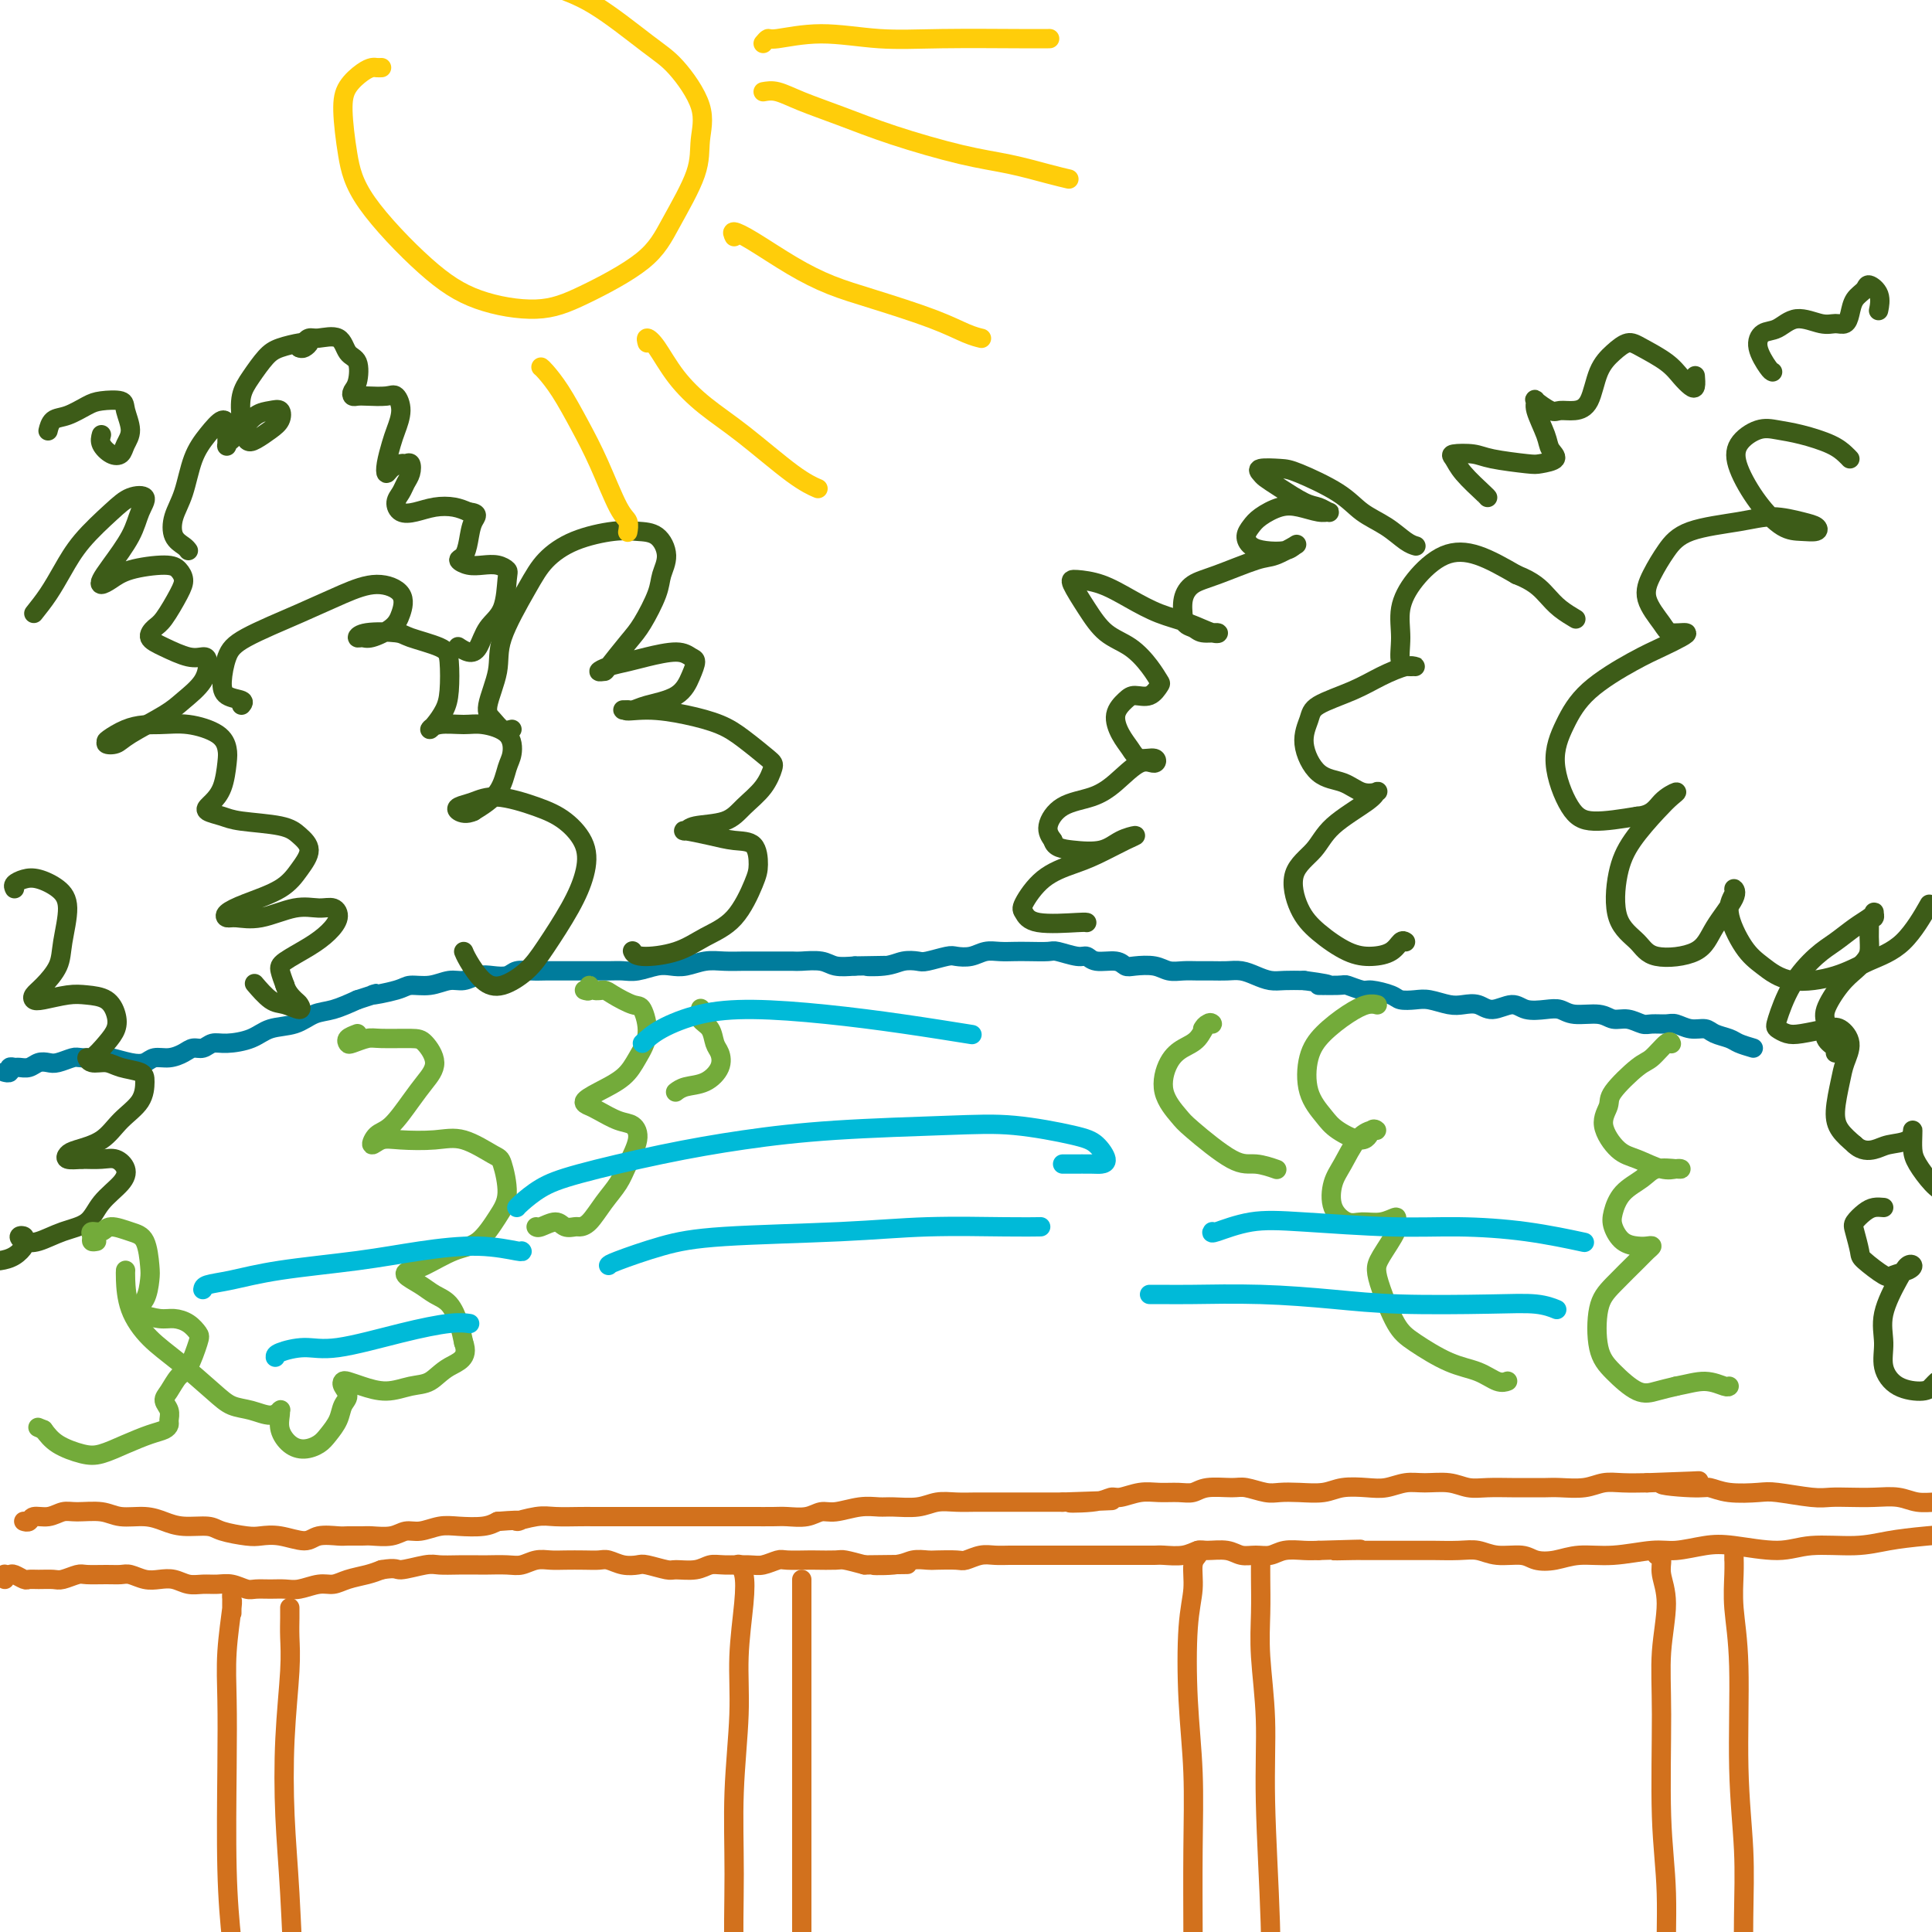 <svg viewBox='0 0 400 400' version='1.1' xmlns='http://www.w3.org/2000/svg' xmlns:xlink='http://www.w3.org/1999/xlink'><g fill='none' stroke='#007C9C' stroke-width='4' stroke-linecap='round' stroke-linejoin='round'><path d='M1,222c0.032,0.008 0.064,0.016 0,0c-0.064,-0.016 -0.225,-0.057 0,0c0.225,0.057 0.837,0.212 1,0c0.163,-0.212 -0.122,-0.793 0,-1c0.122,-0.207 0.652,-0.042 1,0c0.348,0.042 0.515,-0.040 1,0c0.485,0.040 1.289,0.203 2,0c0.711,-0.203 1.329,-0.772 2,-1c0.671,-0.228 1.395,-0.113 2,0c0.605,0.113 1.091,0.226 2,0c0.909,-0.226 2.242,-0.789 3,-1c0.758,-0.211 0.941,-0.070 2,0c1.059,0.070 2.993,0.067 4,0c1.007,-0.067 1.088,-0.199 2,0c0.912,0.199 2.657,0.730 4,1c1.343,0.270 2.285,0.278 3,0c0.715,-0.278 1.203,-0.844 2,-1c0.797,-0.156 1.904,0.098 3,0c1.096,-0.098 2.182,-0.548 3,-1c0.818,-0.452 1.370,-0.908 2,-1c0.630,-0.092 1.339,0.178 2,0c0.661,-0.178 1.275,-0.806 2,-1c0.725,-0.194 1.562,0.046 3,0c1.438,-0.046 3.479,-0.379 5,-1c1.521,-0.621 2.524,-1.531 4,-2c1.476,-0.469 3.427,-0.497 5,-1c1.573,-0.503 2.770,-1.482 4,-2c1.230,-0.518 2.494,-0.577 4,-1c1.506,-0.423 3.253,-1.212 5,-2'/><path d='M74,207c6.445,-2.040 3.056,-1.139 3,-1c-0.056,0.139 3.220,-0.484 5,-1c1.780,-0.516 2.066,-0.927 3,-1c0.934,-0.073 2.518,0.190 4,0c1.482,-0.190 2.862,-0.835 4,-1c1.138,-0.165 2.033,0.148 3,0c0.967,-0.148 2.005,-0.758 3,-1c0.995,-0.242 1.946,-0.117 3,0c1.054,0.117 2.209,0.228 3,0c0.791,-0.228 1.217,-0.793 2,-1c0.783,-0.207 1.923,-0.055 3,0c1.077,0.055 2.091,0.015 3,0c0.909,-0.015 1.713,-0.004 3,0c1.287,0.004 3.057,0.002 4,0c0.943,-0.002 1.060,-0.004 2,0c0.940,0.004 2.702,0.015 4,0c1.298,-0.015 2.132,-0.056 3,0c0.868,0.056 1.772,0.207 3,0c1.228,-0.207 2.782,-0.774 4,-1c1.218,-0.226 2.101,-0.113 3,0c0.899,0.113 1.816,0.226 3,0c1.184,-0.226 2.636,-0.793 4,-1c1.364,-0.207 2.638,-0.056 4,0c1.362,0.056 2.810,0.015 4,0c1.190,-0.015 2.122,-0.005 3,0c0.878,0.005 1.704,0.005 3,0c1.296,-0.005 3.063,-0.015 4,0c0.937,0.015 1.045,0.056 2,0c0.955,-0.056 2.757,-0.207 4,0c1.243,0.207 1.927,0.774 3,1c1.073,0.226 2.537,0.113 4,0'/><path d='M177,200c10.916,-0.171 4.704,-0.097 3,0c-1.704,0.097 1.098,0.219 3,0c1.902,-0.219 2.903,-0.777 4,-1c1.097,-0.223 2.289,-0.111 3,0c0.711,0.111 0.942,0.222 2,0c1.058,-0.222 2.944,-0.778 4,-1c1.056,-0.222 1.283,-0.112 2,0c0.717,0.112 1.923,0.226 3,0c1.077,-0.226 2.026,-0.792 3,-1c0.974,-0.208 1.974,-0.057 3,0c1.026,0.057 2.078,0.019 3,0c0.922,-0.019 1.714,-0.020 3,0c1.286,0.020 3.067,0.062 4,0c0.933,-0.062 1.020,-0.228 2,0c0.980,0.228 2.854,0.849 4,1c1.146,0.151 1.565,-0.170 2,0c0.435,0.170 0.886,0.829 2,1c1.114,0.171 2.892,-0.147 4,0c1.108,0.147 1.546,0.757 2,1c0.454,0.243 0.926,0.118 2,0c1.074,-0.118 2.752,-0.228 4,0c1.248,0.228 2.066,0.793 3,1c0.934,0.207 1.982,0.055 3,0c1.018,-0.055 2.005,-0.012 3,0c0.995,0.012 1.999,-0.007 3,0c1.001,0.007 2.000,0.040 3,0c1.000,-0.040 2.003,-0.154 3,0c0.997,0.154 1.989,0.577 3,1c1.011,0.423 2.041,0.845 3,1c0.959,0.155 1.845,0.044 3,0c1.155,-0.044 2.577,-0.022 4,0'/><path d='M270,203c8.657,1.150 3.798,1.025 3,1c-0.798,-0.025 2.465,0.049 4,0c1.535,-0.049 1.341,-0.220 2,0c0.659,0.220 2.172,0.830 3,1c0.828,0.170 0.972,-0.099 2,0c1.028,0.099 2.939,0.566 4,1c1.061,0.434 1.270,0.835 2,1c0.730,0.165 1.980,0.096 3,0c1.020,-0.096 1.808,-0.217 3,0c1.192,0.217 2.788,0.771 4,1c1.212,0.229 2.042,0.132 3,0c0.958,-0.132 2.045,-0.298 3,0c0.955,0.298 1.778,1.059 3,1c1.222,-0.059 2.842,-0.940 4,-1c1.158,-0.060 1.854,0.701 3,1c1.146,0.299 2.743,0.137 4,0c1.257,-0.137 2.174,-0.248 3,0c0.826,0.248 1.562,0.855 3,1c1.438,0.145 3.577,-0.171 5,0c1.423,0.171 2.128,0.831 3,1c0.872,0.169 1.909,-0.152 3,0c1.091,0.152 2.234,0.777 3,1c0.766,0.223 1.154,0.045 2,0c0.846,-0.045 2.151,0.043 3,0c0.849,-0.043 1.243,-0.219 2,0c0.757,0.219 1.879,0.832 3,1c1.121,0.168 2.242,-0.110 3,0c0.758,0.110 1.152,0.607 2,1c0.848,0.393 2.152,0.683 3,1c0.848,0.317 1.242,0.662 2,1c0.758,0.338 1.879,0.669 3,1'/></g>
<g fill='none' stroke='#3D5C18' stroke-width='4' stroke-linecap='round' stroke-linejoin='round'><path d='M383,95c-0.231,-0.250 -0.462,-0.500 -1,-1c-0.538,-0.500 -1.384,-1.251 -3,-2c-1.616,-0.749 -4.001,-1.498 -6,-2c-1.999,-0.502 -3.611,-0.758 -5,-1c-1.389,-0.242 -2.557,-0.471 -4,0c-1.443,0.471 -3.163,1.643 -4,3c-0.837,1.357 -0.792,2.900 0,5c0.792,2.100 2.329,4.756 4,7c1.671,2.244 3.474,4.077 5,5c1.526,0.923 2.773,0.936 4,1c1.227,0.064 2.434,0.177 3,0c0.566,-0.177 0.490,-0.645 0,-1c-0.490,-0.355 -1.394,-0.595 -3,-1c-1.606,-0.405 -3.914,-0.973 -6,-1c-2.086,-0.027 -3.949,0.487 -7,1c-3.051,0.513 -7.291,1.026 -10,2c-2.709,0.974 -3.888,2.408 -5,4c-1.112,1.592 -2.157,3.340 -3,5c-0.843,1.660 -1.484,3.232 -1,5c0.484,1.768 2.094,3.733 3,5c0.906,1.267 1.107,1.835 2,2c0.893,0.165 2.476,-0.072 3,0c0.524,0.072 -0.012,0.453 -1,1c-0.988,0.547 -2.428,1.261 -4,2c-1.572,0.739 -3.275,1.503 -6,3c-2.725,1.497 -6.473,3.726 -9,6c-2.527,2.274 -3.832,4.593 -5,7c-1.168,2.407 -2.200,4.903 -2,8c0.200,3.097 1.631,6.795 3,9c1.369,2.205 2.677,2.916 5,3c2.323,0.084 5.662,-0.458 9,-1'/><path d='M339,169c3.108,-0.240 3.878,-1.840 5,-3c1.122,-1.160 2.595,-1.879 3,-2c0.405,-0.121 -0.259,0.358 -1,1c-0.741,0.642 -1.559,1.448 -3,3c-1.441,1.552 -3.507,3.849 -5,6c-1.493,2.151 -2.415,4.156 -3,7c-0.585,2.844 -0.833,6.528 0,9c0.833,2.472 2.746,3.731 4,5c1.254,1.269 1.848,2.546 4,3c2.152,0.454 5.860,0.085 8,-1c2.140,-1.085 2.711,-2.884 4,-5c1.289,-2.116 3.296,-4.547 4,-6c0.704,-1.453 0.105,-1.926 0,-2c-0.105,-0.074 0.284,0.251 0,1c-0.284,0.749 -1.243,1.923 -1,4c0.243,2.077 1.686,5.059 3,7c1.314,1.941 2.499,2.841 4,4c1.501,1.159 3.317,2.575 6,3c2.683,0.425 6.233,-0.143 9,-1c2.767,-0.857 4.752,-2.003 7,-3c2.248,-0.997 4.759,-1.845 7,-4c2.241,-2.155 4.212,-5.616 5,-7c0.788,-1.384 0.394,-0.692 0,0'/><path d='M291,195c-0.288,-0.195 -0.576,-0.389 -1,0c-0.424,0.389 -0.985,1.363 -2,2c-1.015,0.637 -2.486,0.937 -4,1c-1.514,0.063 -3.072,-0.110 -5,-1c-1.928,-0.890 -4.225,-2.498 -6,-4c-1.775,-1.502 -3.029,-2.899 -4,-5c-0.971,-2.101 -1.658,-4.906 -1,-7c0.658,-2.094 2.662,-3.476 4,-5c1.338,-1.524 2.010,-3.191 4,-5c1.990,-1.809 5.296,-3.759 7,-5c1.704,-1.241 1.804,-1.771 2,-2c0.196,-0.229 0.489,-0.157 0,0c-0.489,0.157 -1.760,0.397 -3,0c-1.240,-0.397 -2.450,-1.432 -4,-2c-1.550,-0.568 -3.441,-0.669 -5,-2c-1.559,-1.331 -2.785,-3.893 -3,-6c-0.215,-2.107 0.583,-3.759 1,-5c0.417,-1.241 0.455,-2.070 2,-3c1.545,-0.930 4.596,-1.962 7,-3c2.404,-1.038 4.159,-2.082 6,-3c1.841,-0.918 3.768,-1.710 5,-2c1.232,-0.290 1.770,-0.078 2,0c0.230,0.078 0.151,0.021 0,0c-0.151,-0.021 -0.373,-0.006 -1,0c-0.627,0.006 -1.657,0.001 -2,-1c-0.343,-1.001 0.001,-3.000 0,-5c-0.001,-2.000 -0.348,-4.003 0,-6c0.348,-1.997 1.392,-3.989 3,-6c1.608,-2.011 3.779,-4.041 6,-5c2.221,-0.959 4.492,-0.845 7,0c2.508,0.845 5.254,2.423 8,4'/><path d='M314,119c3.546,1.375 4.912,2.813 6,4c1.088,1.187 1.900,2.122 3,3c1.100,0.878 2.488,1.698 3,2c0.512,0.302 0.146,0.086 0,0c-0.146,-0.086 -0.073,-0.043 0,0'/><path d='M293,113c0.139,0.040 0.278,0.080 0,0c-0.278,-0.080 -0.974,-0.281 -2,-1c-1.026,-0.719 -2.384,-1.958 -4,-3c-1.616,-1.042 -3.492,-1.888 -5,-3c-1.508,-1.112 -2.650,-2.491 -5,-4c-2.350,-1.509 -5.910,-3.148 -8,-4c-2.090,-0.852 -2.711,-0.917 -4,-1c-1.289,-0.083 -3.247,-0.183 -4,0c-0.753,0.183 -0.301,0.651 0,1c0.301,0.349 0.452,0.581 1,1c0.548,0.419 1.493,1.026 3,2c1.507,0.974 3.576,2.314 5,3c1.424,0.686 2.201,0.716 3,1c0.799,0.284 1.618,0.821 2,1c0.382,0.179 0.327,0.001 0,0c-0.327,-0.001 -0.928,0.174 -2,0c-1.072,-0.174 -2.617,-0.696 -4,-1c-1.383,-0.304 -2.603,-0.390 -4,0c-1.397,0.390 -2.969,1.257 -4,2c-1.031,0.743 -1.521,1.363 -2,2c-0.479,0.637 -0.949,1.292 -1,2c-0.051,0.708 0.315,1.470 1,2c0.685,0.530 1.687,0.829 3,1c1.313,0.171 2.936,0.215 4,0c1.064,-0.215 1.570,-0.689 2,-1c0.430,-0.311 0.785,-0.460 0,0c-0.785,0.460 -2.712,1.529 -4,2c-1.288,0.471 -1.939,0.344 -4,1c-2.061,0.656 -5.532,2.093 -8,3c-2.468,0.907 -3.934,1.283 -5,2c-1.066,0.717 -1.733,1.776 -2,3c-0.267,1.224 -0.133,2.612 0,4'/><path d='M245,128c0.071,1.473 1.249,1.657 2,2c0.751,0.343 1.077,0.847 2,1c0.923,0.153 2.444,-0.045 3,0c0.556,0.045 0.149,0.331 -1,0c-1.149,-0.331 -3.039,-1.280 -5,-2c-1.961,-0.720 -3.992,-1.212 -6,-2c-2.008,-0.788 -3.994,-1.871 -6,-3c-2.006,-1.129 -4.033,-2.304 -6,-3c-1.967,-0.696 -3.874,-0.914 -5,-1c-1.126,-0.086 -1.469,-0.039 -1,1c0.469,1.039 1.751,3.070 3,5c1.249,1.930 2.466,3.759 4,5c1.534,1.241 3.387,1.895 5,3c1.613,1.105 2.986,2.660 4,4c1.014,1.340 1.667,2.466 2,3c0.333,0.534 0.344,0.477 0,1c-0.344,0.523 -1.043,1.627 -2,2c-0.957,0.373 -2.173,0.014 -3,0c-0.827,-0.014 -1.264,0.316 -2,1c-0.736,0.684 -1.770,1.723 -2,3c-0.230,1.277 0.343,2.792 1,4c0.657,1.208 1.398,2.110 2,3c0.602,0.890 1.064,1.767 2,2c0.936,0.233 2.346,-0.180 3,0c0.654,0.180 0.552,0.952 0,1c-0.552,0.048 -1.553,-0.630 -3,0c-1.447,0.630 -3.338,2.567 -5,4c-1.662,1.433 -3.095,2.364 -5,3c-1.905,0.636 -4.282,0.979 -6,2c-1.718,1.021 -2.777,2.720 -3,4c-0.223,1.280 0.388,2.140 1,3'/><path d='M218,174c0.284,1.508 1.993,1.778 4,2c2.007,0.222 4.312,0.395 6,0c1.688,-0.395 2.757,-1.358 4,-2c1.243,-0.642 2.658,-0.964 3,-1c0.342,-0.036 -0.389,0.214 -2,1c-1.611,0.786 -4.103,2.107 -6,3c-1.897,0.893 -3.198,1.357 -5,2c-1.802,0.643 -4.105,1.465 -6,3c-1.895,1.535 -3.384,3.784 -4,5c-0.616,1.216 -0.361,1.398 0,2c0.361,0.602 0.829,1.625 3,2c2.171,0.375 6.046,0.101 8,0c1.954,-0.101 1.987,-0.029 2,0c0.013,0.029 0.007,0.014 0,0'/><path d='M308,103c-0.023,-0.053 -0.046,-0.106 -1,-1c-0.954,-0.894 -2.839,-2.629 -4,-4c-1.161,-1.371 -1.597,-2.378 -2,-3c-0.403,-0.622 -0.773,-0.860 0,-1c0.773,-0.140 2.689,-0.183 4,0c1.311,0.183 2.019,0.593 4,1c1.981,0.407 5.237,0.810 7,1c1.763,0.190 2.034,0.167 3,0c0.966,-0.167 2.627,-0.479 3,-1c0.373,-0.521 -0.544,-1.252 -1,-2c-0.456,-0.748 -0.452,-1.513 -1,-3c-0.548,-1.487 -1.648,-3.695 -2,-5c-0.352,-1.305 0.044,-1.708 0,-2c-0.044,-0.292 -0.527,-0.473 0,0c0.527,0.473 2.066,1.600 3,2c0.934,0.400 1.264,0.074 2,0c0.736,-0.074 1.877,0.106 3,0c1.123,-0.106 2.227,-0.496 3,-2c0.773,-1.504 1.214,-4.121 2,-6c0.786,-1.879 1.915,-3.020 3,-4c1.085,-0.980 2.126,-1.801 3,-2c0.874,-0.199 1.583,0.222 3,1c1.417,0.778 3.543,1.914 5,3c1.457,1.086 2.247,2.123 3,3c0.753,0.877 1.470,1.596 2,2c0.530,0.404 0.873,0.493 1,0c0.127,-0.493 0.036,-1.570 0,-2c-0.036,-0.430 -0.018,-0.215 0,0'/><path d='M7,127c1.008,-1.264 2.015,-2.528 3,-4c0.985,-1.472 1.946,-3.153 3,-5c1.054,-1.847 2.199,-3.860 4,-6c1.801,-2.140 4.258,-4.406 6,-6c1.742,-1.594 2.769,-2.516 4,-3c1.231,-0.484 2.666,-0.530 3,0c0.334,0.530 -0.434,1.635 -1,3c-0.566,1.365 -0.931,2.991 -2,5c-1.069,2.009 -2.842,4.403 -4,6c-1.158,1.597 -1.702,2.399 -2,3c-0.298,0.601 -0.350,1.000 0,1c0.350,-0.000 1.103,-0.401 2,-1c0.897,-0.599 1.938,-1.397 4,-2c2.062,-0.603 5.145,-1.010 7,-1c1.855,0.010 2.481,0.435 3,1c0.519,0.565 0.932,1.268 1,2c0.068,0.732 -0.209,1.494 -1,3c-0.791,1.506 -2.094,3.756 -3,5c-0.906,1.244 -1.413,1.482 -2,2c-0.587,0.518 -1.253,1.316 -1,2c0.253,0.684 1.427,1.252 3,2c1.573,0.748 3.547,1.674 5,2c1.453,0.326 2.384,0.053 3,0c0.616,-0.053 0.915,0.114 1,1c0.085,0.886 -0.046,2.490 -1,4c-0.954,1.510 -2.733,2.927 -4,4c-1.267,1.073 -2.022,1.801 -4,3c-1.978,1.199 -5.180,2.868 -7,4c-1.820,1.132 -2.259,1.728 -3,2c-0.741,0.272 -1.783,0.221 -2,0c-0.217,-0.221 0.392,-0.610 1,-1'/><path d='M23,153c-2.611,1.458 0.362,-0.896 3,-2c2.638,-1.104 4.942,-0.958 7,-1c2.058,-0.042 3.870,-0.272 6,0c2.130,0.272 4.578,1.046 6,2c1.422,0.954 1.818,2.087 2,3c0.182,0.913 0.152,1.607 0,3c-0.152,1.393 -0.424,3.487 -1,5c-0.576,1.513 -1.457,2.447 -2,3c-0.543,0.553 -0.749,0.725 -1,1c-0.251,0.275 -0.545,0.653 0,1c0.545,0.347 1.931,0.661 3,1c1.069,0.339 1.822,0.701 4,1c2.178,0.299 5.779,0.534 8,1c2.221,0.466 3.060,1.164 4,2c0.940,0.836 1.982,1.810 2,3c0.018,1.190 -0.987,2.596 -2,4c-1.013,1.404 -2.033,2.806 -4,4c-1.967,1.194 -4.882,2.178 -7,3c-2.118,0.822 -3.439,1.480 -4,2c-0.561,0.520 -0.362,0.900 0,1c0.362,0.100 0.888,-0.080 2,0c1.112,0.080 2.811,0.419 5,0c2.189,-0.419 4.869,-1.595 7,-2c2.131,-0.405 3.713,-0.037 5,0c1.287,0.037 2.278,-0.257 3,0c0.722,0.257 1.173,1.065 1,2c-0.173,0.935 -0.972,1.996 -2,3c-1.028,1.004 -2.286,1.949 -4,3c-1.714,1.051 -3.885,2.206 -5,3c-1.115,0.794 -1.176,1.227 -1,2c0.176,0.773 0.588,1.887 1,3'/><path d='M59,204c0.403,1.413 1.410,2.444 2,3c0.590,0.556 0.764,0.635 1,1c0.236,0.365 0.536,1.015 0,1c-0.536,-0.015 -1.906,-0.695 -3,-1c-1.094,-0.305 -1.910,-0.236 -3,-1c-1.090,-0.764 -2.454,-2.361 -3,-3c-0.546,-0.639 -0.273,-0.319 0,0'/><path d='M50,146c0.305,-0.366 0.609,-0.732 0,-1c-0.609,-0.268 -2.133,-0.437 -3,-1c-0.867,-0.563 -1.077,-1.519 -1,-3c0.077,-1.481 0.441,-3.488 1,-5c0.559,-1.512 1.313,-2.531 4,-4c2.687,-1.469 7.306,-3.390 11,-5c3.694,-1.610 6.464,-2.909 9,-4c2.536,-1.091 4.838,-1.973 7,-2c2.162,-0.027 4.184,0.802 5,2c0.816,1.198 0.424,2.767 0,4c-0.424,1.233 -0.882,2.131 -2,3c-1.118,0.869 -2.895,1.711 -4,2c-1.105,0.289 -1.538,0.027 -2,0c-0.462,-0.027 -0.954,0.181 -1,0c-0.046,-0.181 0.356,-0.750 2,-1c1.644,-0.250 4.532,-0.181 6,0c1.468,0.181 1.516,0.474 3,1c1.484,0.526 4.406,1.286 6,2c1.594,0.714 1.862,1.383 2,3c0.138,1.617 0.145,4.181 0,6c-0.145,1.819 -0.443,2.894 -1,4c-0.557,1.106 -1.372,2.243 -2,3c-0.628,0.757 -1.068,1.135 -1,1c0.068,-0.135 0.646,-0.783 2,-1c1.354,-0.217 3.484,-0.002 5,0c1.516,0.002 2.416,-0.208 4,0c1.584,0.208 3.850,0.835 5,2c1.150,1.165 1.185,2.869 1,4c-0.185,1.131 -0.588,1.689 -1,3c-0.412,1.311 -0.832,3.375 -2,5c-1.168,1.625 -3.084,2.813 -5,4'/><path d='M98,168c-1.418,0.669 -2.464,0.343 -3,0c-0.536,-0.343 -0.563,-0.701 0,-1c0.563,-0.299 1.717,-0.539 3,-1c1.283,-0.461 2.696,-1.143 5,-1c2.304,0.143 5.500,1.112 8,2c2.500,0.888 4.304,1.696 6,3c1.696,1.304 3.285,3.104 4,5c0.715,1.896 0.558,3.889 0,6c-0.558,2.111 -1.517,4.341 -3,7c-1.483,2.659 -3.490,5.747 -5,8c-1.510,2.253 -2.524,3.672 -4,5c-1.476,1.328 -3.415,2.566 -5,3c-1.585,0.434 -2.817,0.065 -4,-1c-1.183,-1.065 -2.319,-2.825 -3,-4c-0.681,-1.175 -0.909,-1.764 -1,-2c-0.091,-0.236 -0.046,-0.118 0,0'/><path d='M106,151c-0.666,0.182 -1.331,0.364 -2,0c-0.669,-0.364 -1.340,-1.275 -2,-2c-0.660,-0.725 -1.308,-1.264 -1,-3c0.308,-1.736 1.573,-4.671 2,-7c0.427,-2.329 0.018,-4.053 1,-7c0.982,-2.947 3.357,-7.115 5,-10c1.643,-2.885 2.554,-4.485 4,-6c1.446,-1.515 3.425,-2.944 6,-4c2.575,-1.056 5.744,-1.738 8,-2c2.256,-0.262 3.598,-0.103 5,0c1.402,0.103 2.864,0.149 4,1c1.136,0.851 1.947,2.508 2,4c0.053,1.492 -0.652,2.820 -1,4c-0.348,1.180 -0.341,2.211 -1,4c-0.659,1.789 -1.985,4.337 -3,6c-1.015,1.663 -1.718,2.443 -3,4c-1.282,1.557 -3.144,3.892 -4,5c-0.856,1.108 -0.707,0.988 -1,1c-0.293,0.012 -1.029,0.156 -1,0c0.029,-0.156 0.823,-0.613 2,-1c1.177,-0.387 2.736,-0.705 4,-1c1.264,-0.295 2.231,-0.569 4,-1c1.769,-0.431 4.339,-1.020 6,-1c1.661,0.020 2.415,0.649 3,1c0.585,0.351 1.003,0.423 1,1c-0.003,0.577 -0.426,1.657 -1,3c-0.574,1.343 -1.300,2.948 -3,4c-1.700,1.052 -4.373,1.550 -6,2c-1.627,0.450 -2.207,0.852 -3,1c-0.793,0.148 -1.798,0.042 -2,0c-0.202,-0.042 0.399,-0.021 1,0'/><path d='M130,147c-1.029,0.427 1.398,-0.005 4,0c2.602,0.005 5.378,0.447 8,1c2.622,0.553 5.091,1.218 7,2c1.909,0.782 3.259,1.682 5,3c1.741,1.318 3.872,3.054 5,4c1.128,0.946 1.252,1.104 1,2c-0.252,0.896 -0.879,2.531 -2,4c-1.121,1.469 -2.735,2.771 -4,4c-1.265,1.229 -2.181,2.385 -4,3c-1.819,0.615 -4.543,0.690 -6,1c-1.457,0.310 -1.648,0.854 -2,1c-0.352,0.146 -0.865,-0.106 0,0c0.865,0.106 3.106,0.569 5,1c1.894,0.431 3.440,0.828 5,1c1.560,0.172 3.136,0.118 4,1c0.864,0.882 1.018,2.702 1,4c-0.018,1.298 -0.208,2.076 -1,4c-0.792,1.924 -2.188,4.995 -4,7c-1.812,2.005 -4.041,2.943 -6,4c-1.959,1.057 -3.649,2.232 -6,3c-2.351,0.768 -5.364,1.130 -7,1c-1.636,-0.130 -1.896,-0.751 -2,-1c-0.104,-0.249 -0.052,-0.124 0,0'/><path d='M39,114c-0.209,-0.290 -0.419,-0.579 -1,-1c-0.581,-0.421 -1.534,-0.972 -2,-2c-0.466,-1.028 -0.444,-2.533 0,-4c0.444,-1.467 1.310,-2.897 2,-5c0.690,-2.103 1.204,-4.878 2,-7c0.796,-2.122 1.874,-3.591 3,-5c1.126,-1.409 2.301,-2.759 3,-3c0.699,-0.241 0.922,0.626 1,1c0.078,0.374 0.012,0.253 0,1c-0.012,0.747 0.030,2.361 0,3c-0.030,0.639 -0.132,0.301 0,0c0.132,-0.301 0.498,-0.566 1,-1c0.502,-0.434 1.141,-1.039 2,-2c0.859,-0.961 1.938,-2.280 3,-3c1.062,-0.720 2.107,-0.841 3,-1c0.893,-0.159 1.634,-0.355 2,0c0.366,0.355 0.357,1.261 0,2c-0.357,0.739 -1.064,1.310 -2,2c-0.936,0.690 -2.102,1.498 -3,2c-0.898,0.502 -1.527,0.699 -2,0c-0.473,-0.699 -0.788,-2.295 -1,-4c-0.212,-1.705 -0.319,-3.518 0,-5c0.319,-1.482 1.065,-2.631 2,-4c0.935,-1.369 2.059,-2.956 3,-4c0.941,-1.044 1.699,-1.544 3,-2c1.301,-0.456 3.144,-0.868 4,-1c0.856,-0.132 0.724,0.016 1,0c0.276,-0.016 0.959,-0.197 1,0c0.041,0.197 -0.560,0.770 -1,1c-0.440,0.230 -0.720,0.115 -1,0'/><path d='M62,72c1.266,-0.472 0.929,-0.652 1,-1c0.071,-0.348 0.548,-0.864 1,-1c0.452,-0.136 0.879,0.106 2,0c1.121,-0.106 2.938,-0.562 4,0c1.062,0.562 1.370,2.140 2,3c0.630,0.860 1.583,1.001 2,2c0.417,0.999 0.298,2.856 0,4c-0.298,1.144 -0.774,1.575 -1,2c-0.226,0.425 -0.202,0.844 0,1c0.202,0.156 0.580,0.050 1,0c0.420,-0.050 0.880,-0.043 2,0c1.120,0.043 2.900,0.121 4,0c1.100,-0.121 1.521,-0.440 2,0c0.479,0.440 1.018,1.639 1,3c-0.018,1.361 -0.591,2.884 -1,4c-0.409,1.116 -0.653,1.826 -1,3c-0.347,1.174 -0.798,2.812 -1,4c-0.202,1.188 -0.156,1.924 0,2c0.156,0.076 0.421,-0.510 1,-1c0.579,-0.490 1.473,-0.886 2,-1c0.527,-0.114 0.689,0.052 1,0c0.311,-0.052 0.773,-0.324 1,0c0.227,0.324 0.220,1.243 0,2c-0.220,0.757 -0.653,1.353 -1,2c-0.347,0.647 -0.607,1.347 -1,2c-0.393,0.653 -0.920,1.260 -1,2c-0.080,0.740 0.285,1.613 1,2c0.715,0.387 1.779,0.289 3,0c1.221,-0.289 2.598,-0.770 4,-1c1.402,-0.230 2.829,-0.209 4,0c1.171,0.209 2.085,0.604 3,1'/><path d='M97,106c2.443,0.256 1.549,0.895 1,2c-0.549,1.105 -0.755,2.674 -1,4c-0.245,1.326 -0.529,2.407 -1,3c-0.471,0.593 -1.128,0.698 -1,1c0.128,0.302 1.040,0.801 2,1c0.960,0.199 1.969,0.097 3,0c1.031,-0.097 2.084,-0.190 3,0c0.916,0.190 1.693,0.664 2,1c0.307,0.336 0.143,0.536 0,2c-0.143,1.464 -0.266,4.192 -1,6c-0.734,1.808 -2.078,2.694 -3,4c-0.922,1.306 -1.422,3.030 -2,4c-0.578,0.970 -1.232,1.184 -2,1c-0.768,-0.184 -1.648,-0.767 -2,-1c-0.352,-0.233 -0.176,-0.117 0,0'/><path d='M21,90c-0.171,0.631 -0.342,1.261 0,2c0.342,0.739 1.198,1.586 2,2c0.802,0.414 1.549,0.394 2,0c0.451,-0.394 0.605,-1.164 1,-2c0.395,-0.836 1.030,-1.739 1,-3c-0.030,-1.261 -0.724,-2.881 -1,-4c-0.276,-1.119 -0.133,-1.738 -1,-2c-0.867,-0.262 -2.744,-0.168 -4,0c-1.256,0.168 -1.892,0.410 -3,1c-1.108,0.590 -2.689,1.529 -4,2c-1.311,0.471 -2.353,0.473 -3,1c-0.647,0.527 -0.899,1.579 -1,2c-0.101,0.421 -0.050,0.210 0,0'/><path d='M367,77c-0.184,-0.058 -0.368,-0.115 -1,-1c-0.632,-0.885 -1.712,-2.597 -2,-4c-0.288,-1.403 0.216,-2.495 1,-3c0.784,-0.505 1.849,-0.421 3,-1c1.151,-0.579 2.389,-1.820 4,-2c1.611,-0.180 3.596,0.702 5,1c1.404,0.298 2.225,0.011 3,0c0.775,-0.011 1.502,0.255 2,0c0.498,-0.255 0.768,-1.030 1,-2c0.232,-0.970 0.426,-2.133 1,-3c0.574,-0.867 1.527,-1.437 2,-2c0.473,-0.563 0.467,-1.120 1,-1c0.533,0.120 1.605,0.917 2,2c0.395,1.083 0.113,2.452 0,3c-0.113,0.548 -0.056,0.274 0,0'/><path d='M380,218c0.232,-0.272 0.463,-0.544 0,-1c-0.463,-0.456 -1.621,-1.095 -2,-2c-0.379,-0.905 0.020,-2.077 0,-3c-0.020,-0.923 -0.461,-1.597 0,-3c0.461,-1.403 1.822,-3.533 3,-5c1.178,-1.467 2.172,-2.270 3,-3c0.828,-0.730 1.489,-1.387 2,-2c0.511,-0.613 0.873,-1.183 1,-2c0.127,-0.817 0.020,-1.883 0,-3c-0.020,-1.117 0.048,-2.286 0,-3c-0.048,-0.714 -0.211,-0.974 0,-1c0.211,-0.026 0.794,0.180 1,0c0.206,-0.180 0.033,-0.746 0,-1c-0.033,-0.254 0.075,-0.194 0,0c-0.075,0.194 -0.334,0.523 -1,1c-0.666,0.477 -1.741,1.101 -3,2c-1.259,0.899 -2.703,2.072 -4,3c-1.297,0.928 -2.447,1.611 -4,3c-1.553,1.389 -3.509,3.483 -5,6c-1.491,2.517 -2.516,5.456 -3,7c-0.484,1.544 -0.426,1.694 0,2c0.426,0.306 1.219,0.770 2,1c0.781,0.230 1.551,0.228 3,0c1.449,-0.228 3.577,-0.682 5,-1c1.423,-0.318 2.143,-0.501 3,0c0.857,0.501 1.853,1.684 2,3c0.147,1.316 -0.555,2.764 -1,4c-0.445,1.236 -0.635,2.259 -1,4c-0.365,1.741 -0.906,4.199 -1,6c-0.094,1.801 0.259,2.943 1,4c0.741,1.057 1.871,2.028 3,3'/><path d='M384,237c1.403,1.363 2.912,1.270 4,1c1.088,-0.270 1.755,-0.718 3,-1c1.245,-0.282 3.067,-0.397 4,-1c0.933,-0.603 0.977,-1.693 1,-2c0.023,-0.307 0.025,0.170 0,1c-0.025,0.830 -0.076,2.014 0,3c0.076,0.986 0.278,1.775 1,3c0.722,1.225 1.962,2.886 3,4c1.038,1.114 1.874,1.680 3,2c1.126,0.320 2.541,0.394 4,0c1.459,-0.394 2.962,-1.254 4,-2c1.038,-0.746 1.612,-1.377 2,-2c0.388,-0.623 0.588,-1.239 1,-2c0.412,-0.761 1.034,-1.666 1,-2c-0.034,-0.334 -0.724,-0.095 -1,0c-0.276,0.095 -0.138,0.048 0,0'/><path d='M3,184c-0.163,-0.320 -0.326,-0.641 0,-1c0.326,-0.359 1.142,-0.757 2,-1c0.858,-0.243 1.759,-0.330 3,0c1.241,0.330 2.820,1.079 4,2c1.180,0.921 1.959,2.015 2,4c0.041,1.985 -0.655,4.861 -1,7c-0.345,2.139 -0.338,3.541 -1,5c-0.662,1.459 -1.994,2.976 -3,4c-1.006,1.024 -1.687,1.556 -2,2c-0.313,0.444 -0.256,0.800 0,1c0.256,0.200 0.713,0.245 2,0c1.287,-0.245 3.404,-0.778 5,-1c1.596,-0.222 2.672,-0.132 4,0c1.328,0.132 2.910,0.306 4,1c1.090,0.694 1.689,1.908 2,3c0.311,1.092 0.333,2.062 0,3c-0.333,0.938 -1.022,1.844 -2,3c-0.978,1.156 -2.244,2.561 -3,3c-0.756,0.439 -1.001,-0.090 -1,0c0.001,0.090 0.249,0.799 1,1c0.751,0.201 2.005,-0.106 3,0c0.995,0.106 1.733,0.625 3,1c1.267,0.375 3.065,0.608 4,1c0.935,0.392 1.008,0.945 1,2c-0.008,1.055 -0.096,2.611 -1,4c-0.904,1.389 -2.623,2.611 -4,4c-1.377,1.389 -2.413,2.947 -4,4c-1.587,1.053 -3.724,1.602 -5,2c-1.276,0.398 -1.690,0.646 -2,1c-0.310,0.354 -0.517,0.816 0,1c0.517,0.184 1.759,0.092 3,0'/><path d='M17,240c1.221,0.023 2.773,0.080 4,0c1.227,-0.080 2.129,-0.299 3,0c0.871,0.299 1.711,1.115 2,2c0.289,0.885 0.027,1.838 -1,3c-1.027,1.162 -2.817,2.533 -4,4c-1.183,1.467 -1.758,3.031 -3,4c-1.242,0.969 -3.152,1.345 -5,2c-1.848,0.655 -3.634,1.590 -5,2c-1.366,0.410 -2.312,0.294 -3,0c-0.688,-0.294 -1.118,-0.766 -1,-1c0.118,-0.234 0.783,-0.231 1,0c0.217,0.231 -0.013,0.689 0,1c0.013,0.311 0.268,0.474 0,1c-0.268,0.526 -1.059,1.415 -2,2c-0.941,0.585 -2.032,0.864 -3,1c-0.968,0.136 -1.815,0.128 -3,0c-1.185,-0.128 -2.709,-0.374 -4,-1c-1.291,-0.626 -2.347,-1.630 -3,-2c-0.653,-0.370 -0.901,-0.106 -1,0c-0.099,0.106 -0.050,0.053 0,0'/><path d='M390,250c-0.677,-0.061 -1.355,-0.122 -2,0c-0.645,0.122 -1.259,0.426 -2,1c-0.741,0.574 -1.610,1.419 -2,2c-0.390,0.581 -0.299,0.899 0,2c0.299,1.101 0.808,2.986 1,4c0.192,1.014 0.066,1.158 1,2c0.934,0.842 2.927,2.382 4,3c1.073,0.618 1.225,0.315 2,0c0.775,-0.315 2.172,-0.641 3,-1c0.828,-0.359 1.088,-0.751 1,-1c-0.088,-0.249 -0.523,-0.357 -1,0c-0.477,0.357 -0.997,1.177 -2,3c-1.003,1.823 -2.490,4.647 -3,7c-0.510,2.353 -0.043,4.235 0,6c0.043,1.765 -0.339,3.411 0,5c0.339,1.589 1.397,3.119 3,4c1.603,0.881 3.749,1.112 5,1c1.251,-0.112 1.606,-0.569 2,-1c0.394,-0.431 0.827,-0.838 1,-1c0.173,-0.162 0.087,-0.081 0,0'/></g>
<g fill='none' stroke='#D2711D' stroke-width='4' stroke-linecap='round' stroke-linejoin='round'><path d='M5,315c-0.007,-0.002 -0.015,-0.005 0,0c0.015,0.005 0.051,0.016 0,0c-0.051,-0.016 -0.190,-0.061 0,0c0.190,0.061 0.709,0.227 1,0c0.291,-0.227 0.353,-0.846 1,-1c0.647,-0.154 1.879,0.159 3,0c1.121,-0.159 2.130,-0.789 3,-1c0.870,-0.211 1.601,-0.001 3,0c1.399,0.001 3.468,-0.206 5,0c1.532,0.206 2.529,0.825 4,1c1.471,0.175 3.416,-0.094 5,0c1.584,0.094 2.805,0.551 4,1c1.195,0.449 2.363,0.891 4,1c1.637,0.109 3.741,-0.116 5,0c1.259,0.116 1.671,0.572 3,1c1.329,0.428 3.575,0.829 5,1c1.425,0.171 2.028,0.112 3,0c0.972,-0.112 2.314,-0.279 4,0c1.686,0.279 3.716,1.003 5,1c1.284,-0.003 1.823,-0.733 3,-1c1.177,-0.267 2.994,-0.070 4,0c1.006,0.070 1.203,0.015 2,0c0.797,-0.015 2.193,0.011 3,0c0.807,-0.011 1.023,-0.059 2,0c0.977,0.059 2.714,0.226 4,0c1.286,-0.226 2.123,-0.844 3,-1c0.877,-0.156 1.796,0.152 3,0c1.204,-0.152 2.694,-0.762 4,-1c1.306,-0.238 2.429,-0.102 4,0c1.571,0.102 3.592,0.172 5,0c1.408,-0.172 2.204,-0.586 3,-1'/><path d='M103,315c6.897,-0.558 4.139,0.047 4,0c-0.139,-0.047 2.340,-0.745 4,-1c1.660,-0.255 2.501,-0.068 4,0c1.499,0.068 3.654,0.018 5,0c1.346,-0.018 1.882,-0.005 3,0c1.118,0.005 2.819,0.001 4,0c1.181,-0.001 1.841,-0.000 3,0c1.159,0.000 2.816,0.000 4,0c1.184,-0.000 1.896,-0.000 3,0c1.104,0.000 2.601,-0.000 4,0c1.399,0.000 2.699,0.000 4,0c1.301,-0.000 2.601,-0.000 4,0c1.399,0.000 2.895,0.001 4,0c1.105,-0.001 1.818,-0.004 3,0c1.182,0.004 2.832,0.016 4,0c1.168,-0.016 1.855,-0.061 3,0c1.145,0.061 2.747,0.227 4,0c1.253,-0.227 2.157,-0.846 3,-1c0.843,-0.154 1.625,0.156 3,0c1.375,-0.156 3.343,-0.778 5,-1c1.657,-0.222 3.002,-0.046 4,0c0.998,0.046 1.649,-0.040 3,0c1.351,0.040 3.403,0.207 5,0c1.597,-0.207 2.738,-0.788 4,-1c1.262,-0.212 2.645,-0.057 4,0c1.355,0.057 2.683,0.015 4,0c1.317,-0.015 2.624,-0.004 4,0c1.376,0.004 2.823,0.001 4,0c1.177,-0.001 2.086,-0.000 3,0c0.914,0.000 1.833,0.000 3,0c1.167,-0.000 2.584,-0.000 4,0'/><path d='M220,311c18.657,-0.636 6.801,-0.227 3,0c-3.801,0.227 0.454,0.271 3,0c2.546,-0.271 3.385,-0.858 4,-1c0.615,-0.142 1.008,0.159 2,0c0.992,-0.159 2.584,-0.779 4,-1c1.416,-0.221 2.655,-0.045 4,0c1.345,0.045 2.795,-0.042 4,0c1.205,0.042 2.164,0.211 3,0c0.836,-0.211 1.549,-0.803 3,-1c1.451,-0.197 3.639,-0.001 5,0c1.361,0.001 1.893,-0.195 3,0c1.107,0.195 2.787,0.781 4,1c1.213,0.219 1.959,0.073 3,0c1.041,-0.073 2.378,-0.071 4,0c1.622,0.071 3.529,0.211 5,0c1.471,-0.211 2.506,-0.774 4,-1c1.494,-0.226 3.445,-0.114 5,0c1.555,0.114 2.712,0.230 4,0c1.288,-0.230 2.706,-0.808 4,-1c1.294,-0.192 2.464,0.001 4,0c1.536,-0.001 3.440,-0.196 5,0c1.560,0.196 2.778,0.785 4,1c1.222,0.215 2.450,0.057 4,0c1.550,-0.057 3.422,-0.014 5,0c1.578,0.014 2.862,0.000 4,0c1.138,-0.000 2.130,0.014 3,0c0.870,-0.014 1.617,-0.056 3,0c1.383,0.056 3.402,0.211 5,0c1.598,-0.211 2.776,-0.788 4,-1c1.224,-0.212 2.492,-0.061 4,0c1.508,0.061 3.254,0.030 5,0'/><path d='M341,307c19.375,-0.684 7.313,-0.393 4,0c-3.313,0.393 2.123,0.889 5,1c2.877,0.111 3.197,-0.163 4,0c0.803,0.163 2.090,0.762 4,1c1.910,0.238 4.442,0.116 6,0c1.558,-0.116 2.141,-0.227 4,0c1.859,0.227 4.993,0.792 7,1c2.007,0.208 2.885,0.060 4,0c1.115,-0.060 2.465,-0.030 4,0c1.535,0.030 3.254,0.062 5,0c1.746,-0.062 3.518,-0.216 5,0c1.482,0.216 2.673,0.803 4,1c1.327,0.197 2.790,0.004 4,0c1.210,-0.004 2.167,0.181 3,0c0.833,-0.181 1.543,-0.729 2,-1c0.457,-0.271 0.662,-0.265 1,0c0.338,0.265 0.811,0.790 1,1c0.189,0.210 0.095,0.105 0,0'/><path d='M1,327c0.026,-0.420 0.052,-0.841 0,-1c-0.052,-0.159 -0.183,-0.057 0,0c0.183,0.057 0.681,0.068 1,0c0.319,-0.068 0.460,-0.215 1,0c0.540,0.215 1.480,0.791 2,1c0.520,0.209 0.619,0.052 1,0c0.381,-0.052 1.045,0.000 2,0c0.955,-0.000 2.202,-0.053 3,0c0.798,0.053 1.148,0.211 2,0c0.852,-0.211 2.205,-0.789 3,-1c0.795,-0.211 1.031,-0.053 2,0c0.969,0.053 2.671,0.000 4,0c1.329,-0.000 2.284,0.051 3,0c0.716,-0.051 1.192,-0.206 2,0c0.808,0.206 1.949,0.773 3,1c1.051,0.227 2.014,0.114 3,0c0.986,-0.114 1.996,-0.228 3,0c1.004,0.228 2.002,0.797 3,1c0.998,0.203 1.996,0.040 3,0c1.004,-0.040 2.015,0.042 3,0c0.985,-0.042 1.944,-0.208 3,0c1.056,0.208 2.210,0.789 3,1c0.790,0.211 1.215,0.053 2,0c0.785,-0.053 1.928,0.001 3,0c1.072,-0.001 2.071,-0.056 3,0c0.929,0.056 1.789,0.222 3,0c1.211,-0.222 2.775,-0.833 4,-1c1.225,-0.167 2.112,0.110 3,0c0.888,-0.110 1.778,-0.607 3,-1c1.222,-0.393 2.778,-0.684 4,-1c1.222,-0.316 2.111,-0.658 3,-1'/><path d='M79,325c3.268,-0.558 2.938,0.047 4,0c1.062,-0.047 3.514,-0.744 5,-1c1.486,-0.256 2.004,-0.069 3,0c0.996,0.069 2.468,0.019 4,0c1.532,-0.019 3.123,-0.009 4,0c0.877,0.009 1.039,0.016 2,0c0.961,-0.016 2.721,-0.057 4,0c1.279,0.057 2.078,0.211 3,0c0.922,-0.211 1.966,-0.788 3,-1c1.034,-0.212 2.058,-0.058 3,0c0.942,0.058 1.802,0.019 3,0c1.198,-0.019 2.734,-0.019 4,0c1.266,0.019 2.262,0.057 3,0c0.738,-0.057 1.217,-0.207 2,0c0.783,0.207 1.871,0.773 3,1c1.129,0.227 2.301,0.114 3,0c0.699,-0.114 0.925,-0.231 2,0c1.075,0.231 2.999,0.808 4,1c1.001,0.192 1.080,-0.001 2,0c0.920,0.001 2.682,0.198 4,0c1.318,-0.198 2.192,-0.789 3,-1c0.808,-0.211 1.551,-0.043 3,0c1.449,0.043 3.604,-0.041 5,0c1.396,0.041 2.034,0.207 3,0c0.966,-0.207 2.259,-0.787 3,-1c0.741,-0.213 0.931,-0.058 2,0c1.069,0.058 3.016,0.018 4,0c0.984,-0.018 1.006,-0.015 2,0c0.994,0.015 2.960,0.043 4,0c1.040,-0.043 1.154,-0.155 2,0c0.846,0.155 2.423,0.578 4,1'/><path d='M179,324c16.021,-0.171 6.072,-0.098 3,0c-3.072,0.098 0.732,0.222 3,0c2.268,-0.222 3.002,-0.791 4,-1c0.998,-0.209 2.262,-0.060 3,0c0.738,0.060 0.949,0.030 2,0c1.051,-0.030 2.942,-0.061 4,0c1.058,0.061 1.284,0.212 2,0c0.716,-0.212 1.924,-0.789 3,-1c1.076,-0.211 2.020,-0.057 3,0c0.980,0.057 1.994,0.015 3,0c1.006,-0.015 2.003,-0.004 3,0c0.997,0.004 1.994,0.001 3,0c1.006,-0.001 2.021,-0.000 3,0c0.979,0.000 1.923,0.000 3,0c1.077,-0.000 2.287,-0.000 3,0c0.713,0.000 0.930,0.000 2,0c1.070,-0.000 2.995,-0.000 4,0c1.005,0.000 1.091,0.001 2,0c0.909,-0.001 2.642,-0.004 4,0c1.358,0.004 2.340,0.015 3,0c0.660,-0.015 0.999,-0.058 2,0c1.001,0.058 2.666,0.215 4,0c1.334,-0.215 2.338,-0.804 3,-1c0.662,-0.196 0.981,0.001 2,0c1.019,-0.001 2.736,-0.200 4,0c1.264,0.200 2.074,0.800 3,1c0.926,0.200 1.966,0.001 3,0c1.034,-0.001 2.061,0.196 3,0c0.939,-0.196 1.791,-0.783 3,-1c1.209,-0.217 2.774,-0.062 4,0c1.226,0.062 2.113,0.031 3,0'/><path d='M273,321c15.288,-0.464 6.509,-0.124 4,0c-2.509,0.124 1.251,0.033 3,0c1.749,-0.033 1.487,-0.009 2,0c0.513,0.009 1.801,0.002 3,0c1.199,-0.002 2.309,-0.000 3,0c0.691,0.000 0.964,-0.001 2,0c1.036,0.001 2.834,0.004 4,0c1.166,-0.004 1.698,-0.016 3,0c1.302,0.016 3.373,0.060 5,0c1.627,-0.060 2.812,-0.225 4,0c1.188,0.225 2.381,0.841 4,1c1.619,0.159 3.665,-0.138 5,0c1.335,0.138 1.960,0.713 3,1c1.040,0.287 2.495,0.288 4,0c1.505,-0.288 3.059,-0.865 5,-1c1.941,-0.135 4.268,0.173 7,0c2.732,-0.173 5.867,-0.826 8,-1c2.133,-0.174 3.262,0.131 5,0c1.738,-0.131 4.084,-0.700 6,-1c1.916,-0.300 3.402,-0.332 6,0c2.598,0.332 6.307,1.028 9,1c2.693,-0.028 4.369,-0.781 7,-1c2.631,-0.219 6.217,0.095 9,0c2.783,-0.095 4.763,-0.600 7,-1c2.237,-0.400 4.733,-0.696 8,-1c3.267,-0.304 7.306,-0.617 10,-1c2.694,-0.383 4.042,-0.835 6,-1c1.958,-0.165 4.525,-0.044 7,0c2.475,0.044 4.859,0.012 6,0c1.141,-0.012 1.040,-0.003 1,0c-0.040,0.003 -0.020,0.002 0,0'/><path d='M48,334c-0.000,-0.435 -0.000,-0.869 0,-1c0.000,-0.131 0.001,0.042 0,0c-0.001,-0.042 -0.004,-0.300 0,-1c0.004,-0.700 0.015,-1.841 0,-2c-0.015,-0.159 -0.056,0.664 0,1c0.056,0.336 0.211,0.184 0,2c-0.211,1.816 -0.786,5.601 -1,9c-0.214,3.399 -0.068,6.411 0,10c0.068,3.589 0.057,7.755 0,14c-0.057,6.245 -0.159,14.570 0,21c0.159,6.430 0.578,10.966 1,15c0.422,4.034 0.845,7.566 1,11c0.155,3.434 0.042,6.771 0,8c-0.042,1.229 -0.012,0.351 0,0c0.012,-0.351 0.006,-0.176 0,0'/><path d='M60,333c-0.002,-0.139 -0.004,-0.278 0,0c0.004,0.278 0.014,0.973 0,2c-0.014,1.027 -0.053,2.384 0,4c0.053,1.616 0.199,3.489 0,7c-0.199,3.511 -0.743,8.660 -1,14c-0.257,5.340 -0.226,10.870 0,16c0.226,5.130 0.649,9.858 1,16c0.351,6.142 0.630,13.698 1,19c0.370,5.302 0.830,8.351 1,10c0.170,1.649 0.048,1.900 0,2c-0.048,0.100 -0.024,0.050 0,0'/><path d='M153,324c-0.105,-0.115 -0.209,-0.230 0,0c0.209,0.230 0.732,0.805 1,2c0.268,1.195 0.282,3.009 0,6c-0.282,2.991 -0.861,7.160 -1,11c-0.139,3.840 0.163,7.350 0,12c-0.163,4.650 -0.791,10.440 -1,16c-0.209,5.560 0.000,10.891 0,17c-0.000,6.109 -0.210,12.996 0,18c0.210,5.004 0.840,8.125 1,11c0.160,2.875 -0.149,5.505 0,7c0.149,1.495 0.757,1.856 1,2c0.243,0.144 0.122,0.072 0,0'/><path d='M166,328c0.000,-0.401 0.000,-0.801 0,-1c0.000,-0.199 0.000,-0.195 0,0c0.000,0.195 -0.000,0.581 0,1c0.000,0.419 0.000,0.871 0,2c0.000,1.129 0.000,2.936 0,7c0.000,4.064 -0.000,10.384 0,16c0.000,5.616 0.000,10.528 0,16c0.000,5.472 -0.000,11.505 0,19c0.000,7.495 0.000,16.452 0,23c-0.000,6.548 0.000,10.686 0,13c0.000,2.314 0.000,2.804 0,3c0.000,0.196 0.000,0.098 0,0'/><path d='M248,321c0.121,0.309 0.242,0.617 0,1c-0.242,0.383 -0.846,0.840 -1,2c-0.154,1.160 0.141,3.025 0,5c-0.141,1.975 -0.717,4.062 -1,8c-0.283,3.938 -0.272,9.728 0,15c0.272,5.272 0.805,10.025 1,15c0.195,4.975 0.052,10.170 0,16c-0.052,5.830 -0.014,12.295 0,17c0.014,4.705 0.004,7.651 0,9c-0.004,1.349 -0.001,1.100 0,1c0.001,-0.100 0.001,-0.050 0,0'/><path d='M261,324c0.002,-0.179 0.005,-0.358 0,0c-0.005,0.358 -0.016,1.252 0,3c0.016,1.748 0.061,4.351 0,7c-0.061,2.649 -0.227,5.344 0,9c0.227,3.656 0.845,8.274 1,13c0.155,4.726 -0.155,9.559 0,17c0.155,7.441 0.773,17.489 1,25c0.227,7.511 0.061,12.484 0,18c-0.061,5.516 -0.017,11.576 0,14c0.017,2.424 0.009,1.212 0,0'/><path d='M343,322c0.461,0.202 0.923,0.403 1,1c0.077,0.597 -0.229,1.589 0,3c0.229,1.411 0.994,3.242 1,6c0.006,2.758 -0.745,6.442 -1,10c-0.255,3.558 -0.012,6.991 0,13c0.012,6.009 -0.207,14.595 0,21c0.207,6.405 0.840,10.631 1,16c0.160,5.369 -0.153,11.882 0,16c0.153,4.118 0.772,5.839 1,7c0.228,1.161 0.065,1.760 0,2c-0.065,0.240 -0.033,0.120 0,0'/><path d='M359,323c-0.001,-0.301 -0.001,-0.601 0,-1c0.001,-0.399 0.004,-0.895 0,-1c-0.004,-0.105 -0.016,0.183 0,1c0.016,0.817 0.061,2.163 0,4c-0.061,1.837 -0.226,4.167 0,7c0.226,2.833 0.845,6.171 1,12c0.155,5.829 -0.155,14.149 0,21c0.155,6.851 0.774,12.232 1,17c0.226,4.768 0.061,8.924 0,14c-0.061,5.076 -0.016,11.072 0,15c0.016,3.928 0.004,5.788 0,7c-0.004,1.212 -0.001,1.775 0,2c0.001,0.225 0.001,0.113 0,0'/></g>
<g fill='none' stroke='#73AB3A' stroke-width='4' stroke-linecap='round' stroke-linejoin='round'><path d='M74,214c-0.836,0.318 -1.672,0.635 -2,1c-0.328,0.365 -0.148,0.777 0,1c0.148,0.223 0.265,0.256 1,0c0.735,-0.256 2.087,-0.803 3,-1c0.913,-0.197 1.388,-0.044 3,0c1.612,0.044 4.361,-0.020 6,0c1.639,0.020 2.168,0.124 3,1c0.832,0.876 1.968,2.523 2,4c0.032,1.477 -1.040,2.782 -2,4c-0.960,1.218 -1.807,2.347 -3,4c-1.193,1.653 -2.731,3.830 -4,5c-1.269,1.170 -2.269,1.334 -3,2c-0.731,0.666 -1.191,1.836 -1,2c0.191,0.164 1.035,-0.677 2,-1c0.965,-0.323 2.051,-0.126 4,0c1.949,0.126 4.762,0.182 7,0c2.238,-0.182 3.902,-0.602 6,0c2.098,0.602 4.631,2.228 6,3c1.369,0.772 1.572,0.691 2,2c0.428,1.309 1.079,4.007 1,6c-0.079,1.993 -0.889,3.279 -2,5c-1.111,1.721 -2.525,3.875 -4,5c-1.475,1.125 -3.013,1.221 -5,2c-1.987,0.779 -4.422,2.239 -6,3c-1.578,0.761 -2.298,0.821 -3,1c-0.702,0.179 -1.387,0.477 -1,1c0.387,0.523 1.844,1.273 3,2c1.156,0.727 2.011,1.432 3,2c0.989,0.568 2.112,0.999 3,2c0.888,1.001 1.539,2.572 2,4c0.461,1.428 0.730,2.714 1,4'/><path d='M96,278c1.217,3.282 -1.241,3.987 -3,5c-1.759,1.013 -2.818,2.334 -4,3c-1.182,0.666 -2.488,0.675 -4,1c-1.512,0.325 -3.229,0.965 -5,1c-1.771,0.035 -3.594,-0.534 -5,-1c-1.406,-0.466 -2.394,-0.827 -3,-1c-0.606,-0.173 -0.830,-0.157 -1,0c-0.170,0.157 -0.286,0.454 0,1c0.286,0.546 0.975,1.340 1,2c0.025,0.660 -0.615,1.186 -1,2c-0.385,0.814 -0.515,1.915 -1,3c-0.485,1.085 -1.325,2.153 -2,3c-0.675,0.847 -1.186,1.474 -2,2c-0.814,0.526 -1.931,0.950 -3,1c-1.069,0.050 -2.091,-0.273 -3,-1c-0.909,-0.727 -1.707,-1.856 -2,-3c-0.293,-1.144 -0.083,-2.302 0,-3c0.083,-0.698 0.039,-0.936 0,-1c-0.039,-0.064 -0.072,0.048 0,0c0.072,-0.048 0.248,-0.254 0,0c-0.248,0.254 -0.921,0.967 -2,1c-1.079,0.033 -2.563,-0.615 -4,-1c-1.437,-0.385 -2.826,-0.509 -4,-1c-1.174,-0.491 -2.132,-1.350 -4,-3c-1.868,-1.650 -4.644,-4.092 -7,-6c-2.356,-1.908 -4.292,-3.282 -6,-5c-1.708,-1.718 -3.190,-3.780 -4,-6c-0.810,-2.220 -0.949,-4.598 -1,-6c-0.051,-1.402 -0.015,-1.829 0,-2c0.015,-0.171 0.007,-0.085 0,0'/><path d='M20,257c-0.436,0.080 -0.873,0.161 -1,0c-0.127,-0.161 0.055,-0.562 0,-1c-0.055,-0.438 -0.348,-0.913 0,-1c0.348,-0.087 1.337,0.214 2,0c0.663,-0.214 1.001,-0.943 2,-1c0.999,-0.057 2.658,0.558 4,1c1.342,0.442 2.366,0.710 3,2c0.634,1.290 0.878,3.602 1,5c0.122,1.398 0.122,1.881 0,3c-0.122,1.119 -0.368,2.874 -1,4c-0.632,1.126 -1.652,1.624 -2,2c-0.348,0.376 -0.023,0.629 1,1c1.023,0.371 2.745,0.859 4,1c1.255,0.141 2.043,-0.064 3,0c0.957,0.064 2.083,0.396 3,1c0.917,0.604 1.627,1.478 2,2c0.373,0.522 0.411,0.692 0,2c-0.411,1.308 -1.269,3.754 -2,5c-0.731,1.246 -1.334,1.293 -2,2c-0.666,0.707 -1.393,2.073 -2,3c-0.607,0.927 -1.093,1.414 -1,2c0.093,0.586 0.764,1.269 1,2c0.236,0.731 0.038,1.508 0,2c-0.038,0.492 0.083,0.699 0,1c-0.083,0.301 -0.369,0.695 -1,1c-0.631,0.305 -1.607,0.521 -3,1c-1.393,0.479 -3.202,1.219 -5,2c-1.798,0.781 -3.585,1.601 -5,2c-1.415,0.399 -2.458,0.377 -4,0c-1.542,-0.377 -3.583,-1.108 -5,-2c-1.417,-0.892 -2.208,-1.946 -3,-3'/><path d='M9,296c-2.000,-0.833 -1.000,-0.417 0,0'/><path d='M121,205c0.439,0.145 0.878,0.289 1,0c0.122,-0.289 -0.073,-1.012 0,-1c0.073,0.012 0.414,0.760 1,1c0.586,0.240 1.416,-0.026 2,0c0.584,0.026 0.921,0.344 2,1c1.079,0.656 2.899,1.649 4,2c1.101,0.351 1.485,0.061 2,1c0.515,0.939 1.163,3.106 1,5c-0.163,1.894 -1.137,3.516 -2,5c-0.863,1.484 -1.614,2.830 -3,4c-1.386,1.170 -3.406,2.163 -5,3c-1.594,0.837 -2.761,1.519 -3,2c-0.239,0.481 0.449,0.763 1,1c0.551,0.237 0.965,0.429 2,1c1.035,0.571 2.693,1.520 4,2c1.307,0.480 2.265,0.490 3,1c0.735,0.510 1.249,1.520 1,3c-0.249,1.480 -1.261,3.430 -2,5c-0.739,1.570 -1.205,2.760 -2,4c-0.795,1.240 -1.918,2.530 -3,4c-1.082,1.470 -2.123,3.121 -3,4c-0.877,0.879 -1.590,0.985 -2,1c-0.410,0.015 -0.516,-0.063 -1,0c-0.484,0.063 -1.345,0.265 -2,0c-0.655,-0.265 -1.103,-0.999 -2,-1c-0.897,-0.001 -2.241,0.730 -3,1c-0.759,0.270 -0.931,0.077 -1,0c-0.069,-0.077 -0.034,-0.039 0,0'/><path d='M145,209c0.054,-0.187 0.109,-0.374 0,0c-0.109,0.374 -0.381,1.310 0,2c0.381,0.690 1.415,1.134 2,2c0.585,0.866 0.722,2.154 1,3c0.278,0.846 0.698,1.250 1,2c0.302,0.750 0.487,1.847 0,3c-0.487,1.153 -1.646,2.360 -3,3c-1.354,0.640 -2.903,0.711 -4,1c-1.097,0.289 -1.742,0.797 -2,1c-0.258,0.203 -0.129,0.102 0,0'/><path d='M285,208c0.140,0.036 0.279,0.071 0,0c-0.279,-0.071 -0.977,-0.250 -2,0c-1.023,0.250 -2.370,0.927 -4,2c-1.630,1.073 -3.544,2.541 -5,4c-1.456,1.459 -2.454,2.908 -3,5c-0.546,2.092 -0.641,4.826 0,7c0.641,2.174 2.018,3.788 3,5c0.982,1.212 1.568,2.023 3,3c1.432,0.977 3.709,2.122 5,2c1.291,-0.122 1.594,-1.509 2,-2c0.406,-0.491 0.915,-0.086 1,0c0.085,0.086 -0.253,-0.147 -1,0c-0.747,0.147 -1.904,0.674 -3,2c-1.096,1.326 -2.132,3.451 -3,5c-0.868,1.549 -1.569,2.521 -2,4c-0.431,1.479 -0.591,3.463 0,5c0.591,1.537 1.933,2.625 3,3c1.067,0.375 1.858,0.037 3,0c1.142,-0.037 2.636,0.227 4,0c1.364,-0.227 2.600,-0.945 3,-1c0.400,-0.055 -0.035,0.554 0,1c0.035,0.446 0.540,0.727 0,2c-0.540,1.273 -2.125,3.536 -3,5c-0.875,1.464 -1.040,2.129 -1,3c0.040,0.871 0.285,1.948 1,4c0.715,2.052 1.900,5.079 3,7c1.100,1.921 2.116,2.735 4,4c1.884,1.265 4.635,2.980 7,4c2.365,1.020 4.345,1.346 6,2c1.655,0.654 2.984,1.638 4,2c1.016,0.362 1.719,0.104 2,0c0.281,-0.104 0.141,-0.052 0,0'/><path d='M346,216c0.036,0.084 0.072,0.169 0,0c-0.072,-0.169 -0.252,-0.590 -1,0c-0.748,0.590 -2.063,2.193 -3,3c-0.937,0.807 -1.497,0.818 -3,2c-1.503,1.182 -3.951,3.534 -5,5c-1.049,1.466 -0.700,2.047 -1,3c-0.300,0.953 -1.251,2.280 -1,4c0.251,1.720 1.703,3.834 3,5c1.297,1.166 2.438,1.385 4,2c1.562,0.615 3.544,1.628 5,2c1.456,0.372 2.386,0.105 3,0c0.614,-0.105 0.912,-0.048 1,0c0.088,0.048 -0.032,0.089 -1,0c-0.968,-0.089 -2.782,-0.306 -4,0c-1.218,0.306 -1.838,1.136 -3,2c-1.162,0.864 -2.866,1.762 -4,3c-1.134,1.238 -1.699,2.815 -2,4c-0.301,1.185 -0.339,1.977 0,3c0.339,1.023 1.055,2.277 2,3c0.945,0.723 2.121,0.915 3,1c0.879,0.085 1.463,0.063 2,0c0.537,-0.063 1.027,-0.166 1,0c-0.027,0.166 -0.569,0.603 -1,1c-0.431,0.397 -0.749,0.755 -2,2c-1.251,1.245 -3.433,3.378 -5,5c-1.567,1.622 -2.517,2.733 -3,5c-0.483,2.267 -0.500,5.690 0,8c0.500,2.310 1.515,3.506 3,5c1.485,1.494 3.438,3.287 5,4c1.562,0.713 2.732,0.347 4,0c1.268,-0.347 2.634,-0.673 4,-1'/><path d='M347,287c2.370,-0.442 4.295,-1.046 6,-1c1.705,0.046 3.190,0.743 4,1c0.810,0.257 0.946,0.073 1,0c0.054,-0.073 0.027,-0.037 0,0'/><path d='M249,213c0.290,-0.444 0.581,-0.887 1,-1c0.419,-0.113 0.968,0.106 1,0c0.032,-0.106 -0.453,-0.536 -1,0c-0.547,0.536 -1.156,2.038 -2,3c-0.844,0.962 -1.924,1.384 -3,2c-1.076,0.616 -2.147,1.427 -3,3c-0.853,1.573 -1.489,3.909 -1,6c0.489,2.091 2.104,3.937 3,5c0.896,1.063 1.074,1.343 3,3c1.926,1.657 5.602,4.693 8,6c2.398,1.307 3.519,0.886 5,1c1.481,0.114 3.322,0.761 4,1c0.678,0.239 0.194,0.068 0,0c-0.194,-0.068 -0.097,-0.034 0,0'/></g>
<g fill='none' stroke='#00BAD8' stroke-width='4' stroke-linecap='round' stroke-linejoin='round'><path d='M107,250c0.103,-0.147 0.207,-0.294 1,-1c0.793,-0.706 2.277,-1.972 4,-3c1.723,-1.028 3.685,-1.820 8,-3c4.315,-1.180 10.983,-2.749 17,-4c6.017,-1.251 11.383,-2.185 17,-3c5.617,-0.815 11.486,-1.510 19,-2c7.514,-0.490 16.673,-0.776 23,-1c6.327,-0.224 9.822,-0.386 14,0c4.178,0.386 9.038,1.319 12,2c2.962,0.681 4.024,1.111 5,2c0.976,0.889 1.866,2.238 2,3c0.134,0.762 -0.486,0.936 -1,1c-0.514,0.064 -0.921,0.017 -2,0c-1.079,-0.017 -2.829,-0.005 -4,0c-1.171,0.005 -1.763,0.001 -2,0c-0.237,-0.001 -0.118,-0.001 0,0'/><path d='M126,262c0.056,-0.138 0.113,-0.275 2,-1c1.887,-0.725 5.605,-2.037 9,-3c3.395,-0.963 6.465,-1.579 13,-2c6.535,-0.421 16.533,-0.649 24,-1c7.467,-0.351 12.404,-0.826 18,-1c5.596,-0.174 11.853,-0.047 16,0c4.147,0.047 6.185,0.013 7,0c0.815,-0.013 0.408,-0.007 0,0'/><path d='M42,267c0.052,-0.357 0.105,-0.715 1,-1c0.895,-0.285 2.634,-0.498 5,-1c2.366,-0.502 5.359,-1.294 10,-2c4.641,-0.706 10.928,-1.328 16,-2c5.072,-0.672 8.928,-1.396 13,-2c4.072,-0.604 8.359,-1.090 12,-1c3.641,0.090 6.634,0.755 8,1c1.366,0.245 1.105,0.070 1,0c-0.105,-0.070 -0.052,-0.035 0,0'/><path d='M57,281c-0.017,-0.289 -0.035,-0.579 1,-1c1.035,-0.421 3.122,-0.974 5,-1c1.878,-0.026 3.547,0.477 7,0c3.453,-0.477 8.688,-1.932 13,-3c4.312,-1.068 7.699,-1.749 10,-2c2.301,-0.251 3.514,-0.072 4,0c0.486,0.072 0.243,0.036 0,0'/><path d='M238,268c0.913,-0.006 1.825,-0.012 3,0c1.175,0.012 2.611,0.042 6,0c3.389,-0.042 8.731,-0.156 14,0c5.269,0.156 10.467,0.581 15,1c4.533,0.419 8.403,0.830 14,1c5.597,0.170 12.923,0.097 18,0c5.077,-0.097 7.905,-0.218 10,0c2.095,0.218 3.456,0.777 4,1c0.544,0.223 0.272,0.112 0,0'/><path d='M251,255c-0.159,0.218 -0.317,0.436 1,0c1.317,-0.436 4.110,-1.527 7,-2c2.890,-0.473 5.876,-0.330 11,0c5.124,0.330 12.387,0.845 18,1c5.613,0.155 9.577,-0.051 14,0c4.423,0.051 9.306,0.360 14,1c4.694,0.640 9.198,1.611 11,2c1.802,0.389 0.901,0.194 0,0'/><path d='M133,216c1.024,-0.963 2.048,-1.927 4,-3c1.952,-1.073 4.833,-2.256 8,-3c3.167,-0.744 6.619,-1.050 11,-1c4.381,0.050 9.690,0.457 15,1c5.310,0.543 10.622,1.223 16,2c5.378,0.777 10.822,1.651 13,2c2.178,0.349 1.089,0.175 0,0'/></g>
<g fill='none' stroke='#FFCD0A' stroke-width='4' stroke-linecap='round' stroke-linejoin='round'><path d='M79,14c-0.348,0.013 -0.696,0.025 -1,0c-0.304,-0.025 -0.562,-0.089 -1,0c-0.438,0.089 -1.054,0.330 -2,1c-0.946,0.670 -2.220,1.770 -3,3c-0.780,1.230 -1.065,2.591 -1,5c0.065,2.409 0.479,5.866 1,9c0.521,3.134 1.150,5.944 4,10c2.850,4.056 7.921,9.357 12,13c4.079,3.643 7.166,5.627 11,7c3.834,1.373 8.415,2.133 12,2c3.585,-0.133 6.175,-1.160 10,-3c3.825,-1.840 8.885,-4.494 12,-7c3.115,-2.506 4.283,-4.863 6,-8c1.717,-3.137 3.981,-7.055 5,-10c1.019,-2.945 0.793,-4.917 1,-7c0.207,-2.083 0.848,-4.276 0,-7c-0.848,-2.724 -3.184,-5.980 -5,-8c-1.816,-2.020 -3.112,-2.805 -6,-5c-2.888,-2.195 -7.370,-5.800 -11,-8c-3.630,-2.200 -6.409,-2.996 -9,-4c-2.591,-1.004 -4.993,-2.218 -7,-3c-2.007,-0.782 -3.617,-1.134 -5,-1c-1.383,0.134 -2.538,0.752 -3,1c-0.462,0.248 -0.231,0.124 0,0'/><path d='M112,76c0.179,0.135 0.359,0.270 1,1c0.641,0.730 1.745,2.054 3,4c1.255,1.946 2.662,4.515 4,7c1.338,2.485 2.607,4.887 4,8c1.393,3.113 2.909,6.938 4,9c1.091,2.062 1.755,2.363 2,3c0.245,0.637 0.070,1.611 0,2c-0.070,0.389 -0.035,0.195 0,0'/><path d='M134,71c-0.142,-0.507 -0.283,-1.014 0,-1c0.283,0.014 0.991,0.549 2,2c1.009,1.451 2.320,3.818 4,6c1.680,2.182 3.729,4.179 6,6c2.271,1.821 4.763,3.468 8,6c3.237,2.532 7.218,5.951 10,8c2.782,2.049 4.366,2.728 5,3c0.634,0.272 0.317,0.136 0,0'/><path d='M152,49c-0.262,-0.525 -0.523,-1.051 0,-1c0.523,0.051 1.832,0.677 4,2c2.168,1.323 5.196,3.342 8,5c2.804,1.658 5.386,2.956 8,4c2.614,1.044 5.261,1.835 9,3c3.739,1.165 8.569,2.704 12,4c3.431,1.296 5.462,2.349 7,3c1.538,0.651 2.582,0.900 3,1c0.418,0.100 0.209,0.050 0,0'/><path d='M158,19c0.881,-0.160 1.762,-0.320 3,0c1.238,0.320 2.835,1.121 5,2c2.165,0.879 4.900,1.836 8,3c3.100,1.164 6.565,2.536 11,4c4.435,1.464 9.840,3.019 14,4c4.160,0.981 7.074,1.387 10,2c2.926,0.613 5.865,1.434 8,2c2.135,0.566 3.467,0.876 4,1c0.533,0.124 0.266,0.062 0,0'/><path d='M158,9c0.392,-0.461 0.783,-0.922 1,-1c0.217,-0.078 0.259,0.228 2,0c1.741,-0.228 5.182,-0.989 9,-1c3.818,-0.011 8.015,0.729 12,1c3.985,0.271 7.759,0.073 13,0c5.241,-0.073 11.950,-0.020 16,0c4.050,0.020 5.443,0.006 6,0c0.557,-0.006 0.279,-0.003 0,0'/></g>
</svg>